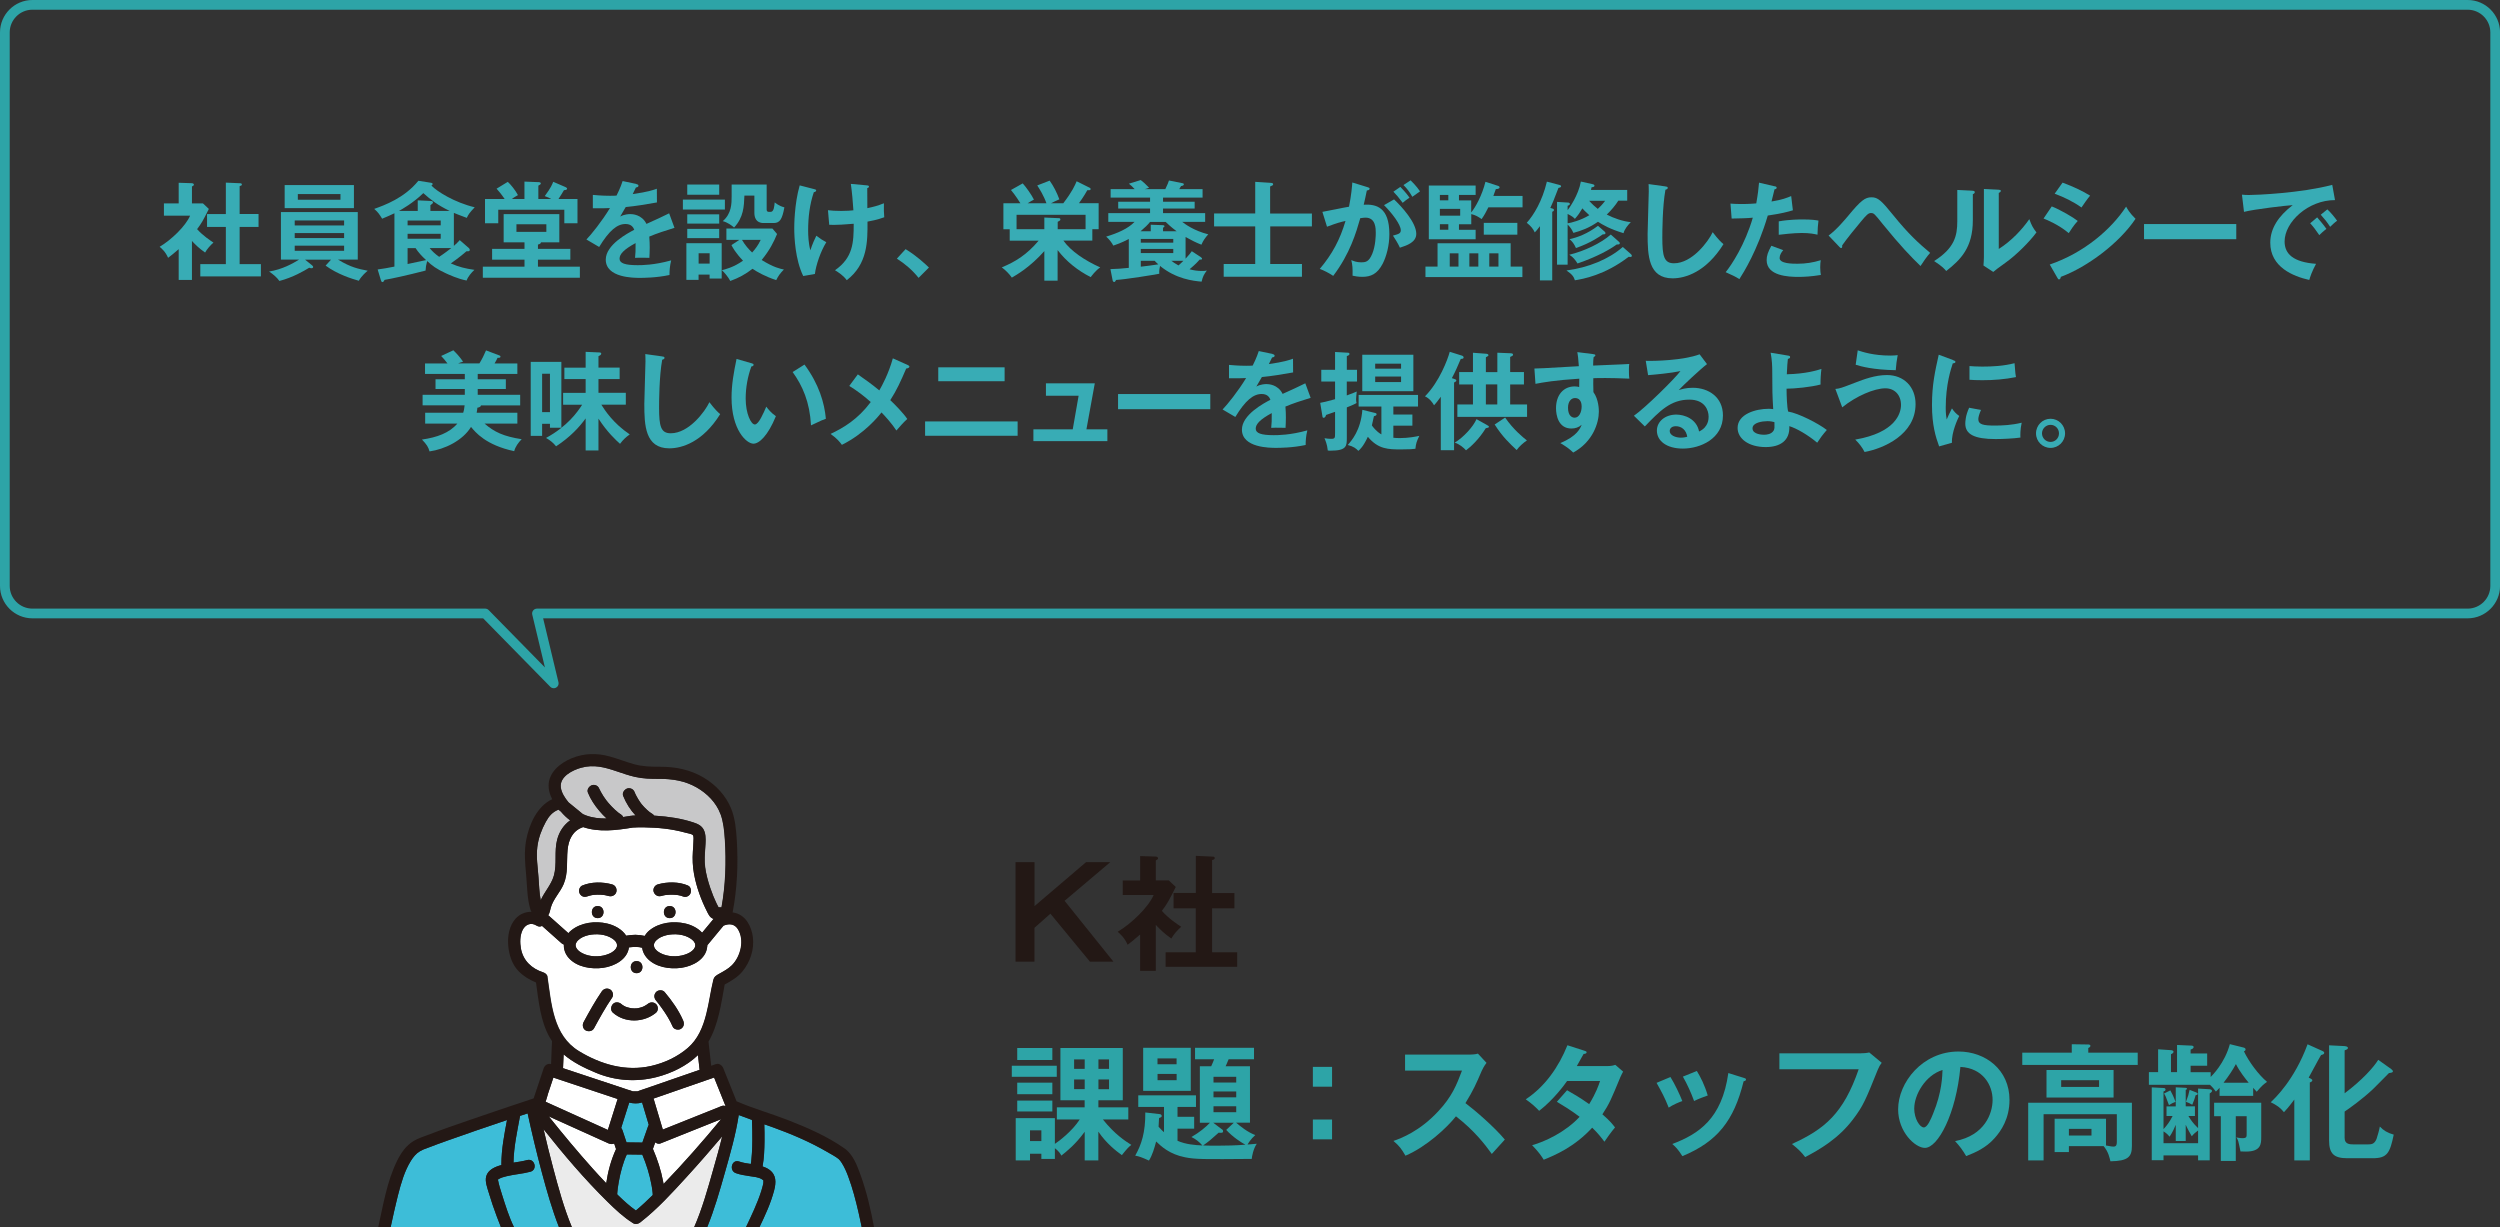 <?xml version="1.0" encoding="UTF-8"?>
<svg id="_レイヤー_2" data-name="レイヤー_2" xmlns="http://www.w3.org/2000/svg" viewBox="0 0 514.73 252.69">
  <rect x="0" y="0" width="514.73" height="252.69" fill="#333333" stroke="none"/>
  <defs>
    <style>
      .cls-1 {
        fill: #c8c8c9;
      }

      .cls-2 {
        fill: #ebebeb;
      }

      .cls-3 {
        fill: #2da4a7;
      }

      .cls-4 {
        fill: none;
        stroke: #2da4a7;
        stroke-linejoin: round;
        stroke-width: 2px;
      }

      .cls-5 {
        fill: #231815;
      }

      .cls-6 {
        fill: #fff;
      }

      .cls-7 {
        fill: #3dbdd8;
      }

      .cls-8 {
        fill: #38acb5;
      }
    </style>
  </defs>
  <g id="_レイヤー_1-2" data-name="レイヤー_1">
    <g>
      <g>
        <polygon class="cls-7" points="102.51 242.85 102.51 242.86 102.51 242.85 102.51 242.85"/>
        <path class="cls-6" d="M140.62,224.08c-2.03.7-4.05,1.4-6.08,2.11.03.06.06.12.08.19.62,2.06,1.23,4.13,1.85,6.19.18-.07.37-.15.55-.22,3.86-1.55,7.73-3.09,11.59-4.64.26-.1.54-.07.79.04-.79-1.97-1.58-3.93-2.37-5.9-2.14.74-4.27,1.48-6.41,2.22Z"/>
        <path class="cls-7" d="M102.47,242.91s0,0,0,0c0,0,0,0,0,0Z"/>
        <path class="cls-7" d="M102.51,242.85s0,0,0,0c0,0,0,0,0,0,0,0,0,0,0,0,0-.02-.01-.05-.02-.08,0,.03.01.06.02.08Z"/>
        <path class="cls-7" d="M132.21,226.98c-.93.28-1.8.23-2.67.03-.55,1.74-1.1,3.48-1.65,5.22.11.13.2.29.26.45l.84,2.52c1.09.01,2.17.03,3.26.04.4-1.13.79-2.25,1.19-3.38.03-.1.08-.19.13-.27-.45-1.52-.91-3.04-1.36-4.56,0-.02,0-.04-.01-.06Z"/>
        <path class="cls-6" d="M143.95,219.48c-.08-.75-.17-1.5-.25-2.24-2.33,2.24-5.46,3.74-8.5,4.52-4.17,1.07-8.49.78-12.47-.87-2.44-1.01-4.77-2.16-6.69-3.81-.04.95-.08,1.9-.12,2.85,1.55.51,3.09,1.03,4.64,1.54,2.9.96,5.79,1.93,8.69,2.89.31.1.67.18.97.32.01,0,.02,0,.04.01.02,0,.03,0,.06,0,.21-.02.43,0,.64,0h.32s.08-.02.11-.04c.35-.15.73-.25,1.09-.38,3.85-1.33,7.7-2.67,11.56-4,0-.03,0-.06-.01-.09-.03-.23-.05-.47-.08-.7Z"/>
        <path class="cls-7" d="M137.07,184.28s-.05,0-.08,0c.02,0,.05,0,.08,0Z"/>
        <path class="cls-6" d="M135.99,235.42c-.38.15-.78.02-1.08-.23-.16.45-.32.9-.48,1.35.92,2.16,1.67,4.4,2.1,6.71.03.17.06.34.09.51,4.13-4.27,8.06-8.76,11.85-13.34-.3.12-.59.24-.89.35-3.86,1.55-7.73,3.09-11.59,4.64Z"/>
        <path class="cls-7" d="M134.3,244.92s-.05-.35-.06-.43c-.03-.19-.06-.38-.1-.57-.39-2.12-1.04-4.2-1.88-6.19-1.06-.01-2.13-.03-3.19-.04-.78,1.67-1.31,3.68-1.65,5.59-.08.42-.14.83-.2,1.25-.01.07-.02.14-.03.21,0,.02,0,.03,0,.05-.02.14-.04.29-.05.43-.03.22-.05.44-.06.67.07.06.13.13.19.2,1.15,1.11,2.35,2.22,3.67,3.15,1.21-1,2.36-2.09,3.48-3.19,0-.14-.01-.27-.02-.41-.02-.24-.05-.48-.08-.72Z"/>
        <path class="cls-6" d="M145.6,187.74c-1.24-2.44-2.21-5.1-2.71-7.79-.28-1.55-.34-3.07-.24-4.64.04-.68.11-1.37.12-2.06,0-.32.1-1.02-.11-1.3-.2-.26-1.11-.39-1.45-.49-.75-.21-1.51-.39-2.27-.53-1.41-.27-2.84-.43-4.28-.51-1.46-.09-2.93-.12-4.39-.03-3.4.56-6.91,1.02-10.21-.1-2.16.71-3.01,2.57-3.21,4.74-.22,2.4.15,4.71-.81,7.01-.71,1.68-2.15,3.07-2.64,4.83-.15.54-.23,1.16-.54,1.58.05.04.11.07.16.12.18.16.36.32.53.47,1.16,1.03,2.31,2.06,3.47,3.09.17-.2.37-.4.59-.57,2.02-1.64,4.93-1.99,7.41-1.41,1.51.35,3.07,1.2,3.9,2.5.62-.1,1.25-.18,1.88-.18.65,0,1.3.08,1.93.23.25-.42.57-.81.98-1.14,2.02-1.64,4.93-1.99,7.41-1.41,1.26.29,2.55.93,3.43,1.89.79-.95,1.57-1.9,2.36-2.85-.7-.21-.98-.79-1.32-1.45ZM123.06,189.03c-1.6,0-1.6-2.49,0-2.49s1.6,2.49,0,2.49ZM126.91,183.62c-.15.65-.9,1.04-1.53.87-.22-.06-.45-.12-.67-.16-.11-.02-.21-.04-.32-.06-.03,0-.06,0-.1-.01-.45-.05-.9-.07-1.35-.06-.23,0-.46.02-.69.04-.05,0-.1.01-.15.02-.07.01-.14.02-.21.03-.19.03-.37.07-.55.13-.08.02-.17.05-.25.08-.04.01-.08.03-.12.04-.16.05.11-.05.13-.06-.33.14-.61.2-.96.13-.32-.07-.57-.31-.74-.57-.17-.26-.21-.66-.13-.96.07-.26.31-.63.57-.74,1.9-.81,4.23-.8,6.21-.25.67.19,1.02.87.87,1.53ZM137.89,189.03c-1.6,0-1.6-2.49,0-2.49s1.6,2.49,0,2.49ZM142.11,184.04c-.14.27-.45.49-.74.57-.35.1-.64.01-.96-.13.39.17.08.04-.02,0-.08-.03-.17-.05-.25-.08-.18-.05-.37-.09-.56-.12-.02,0-.09-.01-.15-.02-.02,0-.04,0-.05,0-.05,0-.11-.01-.16-.02-.22-.02-.44-.03-.65-.04-.47-.01-.93,0-1.4.06-.02,0-.04,0-.07,0,0,0,0,0-.02,0-.11.02-.22.04-.33.06-.21.04-.42.09-.63.15-.67.19-1.32-.23-1.53-.87-.21-.64.24-1.35.87-1.53,1.98-.55,4.3-.57,6.21.25.64.27.73,1.17.45,1.7Z"/>
        <path class="cls-6" d="M126.99,194.28s-.01-.06-.02-.07c0-.01-.02-.03-.03-.06-.04-.07-.08-.14-.12-.21-.02-.04-.04-.06-.05-.08-.01-.01-.03-.03-.05-.06-.06-.06-.11-.13-.18-.19-.16-.16-.27-.24-.37-.31-.74-.5-1.58-.78-2.49-.89-1.61-.19-3.59.14-4.66,1.2-.08.08-.16.17-.23.26-.01.02-.02.03-.04.07-.04.06-.14.29-.15.28-.02.08-.06.22-.07.25,0,.1,0,.21,0,.31.02-.01.1.28.08.27.06.12.13.25.21.36-.09-.13.15.16.21.23.03.03.35.3.26.23,1.35,1.01,3.35,1.23,5,.86.76-.17,1.59-.5,2.08-.92.15-.13.28-.26.41-.41,0,0,0,0,0-.01,0,0,0,0,.02-.03.04-.07.08-.14.12-.2.12-.21.13-.28.14-.53,0-.06-.02-.19-.02-.2-.01-.05-.02-.1-.04-.15Z"/>
        <path class="cls-7" d="M130.21,224.69c-.06,0-.07,0,0,0h0Z"/>
        <path class="cls-2" d="M131.86,251.66c-.43.34-.99.51-1.51.19-1.93-1.2-3.63-2.8-5.25-4.39-4.73-4.65-9.06-9.75-13.19-14.96.62,2.67,1.27,5.34,1.98,7.99,1.09,4.1,2.22,8.27,3.86,12.19h25.16c1.67-3.81,2.8-7.91,3.93-11.88.62-2.19,1.29-4.51,1.85-6.83-2.38,2.81-4.8,5.6-7.29,8.32-2.99,3.27-6.04,6.64-9.55,9.36Z"/>
        <path class="cls-7" d="M108.64,229.25c-.52.17-1.04.34-1.56.51-.59,3.23-1.29,6.35-1.35,9.63.95-.15,1.9-.29,2.82-.53,1.55-.42,2.2,1.98.66,2.4-1.6.43-3.28.53-4.89.92-.67.16-1.21.31-1.7.63,0,0-.05.02-.1.06.04.08.02.08,0,0,0,0,0,0,0,0,.2,1.07.53,2.12.86,3.15.71,2.23,1.43,4.56,2.46,6.67h9.26c-1.43-3.65-2.5-7.45-3.52-11.23-1.08-4.04-2.05-8.12-2.94-12.21Z"/>
        <path class="cls-7" d="M174.62,242.2c-.36-.97-.78-1.93-1.34-2.8-.19-.29-.44-.62-.63-.78-.52-.44-1.58-1.01-2.31-1.43-3.55-2.07-7.33-3.68-11.19-5.08-.6-.22-1.2-.43-1.8-.63.04,1.15.06,2.3.04,3.44-.02,1.74-.08,3.51-.4,5.23.49.16.96.37,1.39.68,1.49,1.08,1.41,2.65.99,4.27-.69,2.63-1.85,5.13-3.04,7.6h21.08c-.2-1.01-.41-2.03-.65-3.03-.58-2.52-1.23-5.04-2.14-7.46Z"/>
        <path class="cls-7" d="M157.18,243.04c.06.03.13.05-.06-.06.06.03-.3-.21-.26-.19-.68-.44-1.68-.51-2.46-.63-.97-.15-1.95-.29-2.88-.62-1.5-.53-.85-2.93.66-2.4.76.26,1.58.39,2.41.51,0-.03,0-.05,0-.08.03-.17.06-.34.09-.52,0-.02,0-.02,0-.04,0,0,0-.01,0-.03.01-.1.02-.2.03-.3.04-.41.08-.83.1-1.24.06-.9.08-1.79.09-2.69.01-1.39-.02-2.78-.08-4.17-.91-.32-1.82-.66-2.72-1.01-.61,4.02-1.76,8-2.86,11.88-1.06,3.75-2.16,7.59-3.64,11.22h7.97c1.16-2.46,2.35-4.91,3.17-7.5.12-.37.22-.74.31-1.11.03-.13.06-.26.08-.4.04-.2.02.05.03-.26,0-.1,0-.21,0-.31,0-.01,0-.02,0-.02,0-.02,0-.04-.01-.06-.04-.02-.08-.04,0-.01,0,0,0,0,0,.01,0,0,0,0,.01,0,0-.02,0-.01,0,0Z"/>
        <path class="cls-7" d="M104.07,230.72c-3.93,1.33-7.86,2.67-11.77,4.06-1.49.53-2.97,1.07-4.44,1.64-.69.27-.72.23-1.4.62-.8.47-1.39,1.21-1.87,1.99-1.32,2.12-2.01,4.61-2.63,7.01-.57,2.2-1.03,4.43-1.53,6.65h22.71c-.31-.75-.59-1.51-.87-2.25-.6-1.6-1.16-3.22-1.64-4.86-.3-1.02-.81-2.29-.53-3.36.36-1.37,1.85-1.99,3.15-2.34,0-.06-.02-.12-.02-.18,0-3.07.59-6.07,1.16-9.08-.11.04-.22.07-.33.11Z"/>
        <path class="cls-1" d="M115.47,167.09c-.16-.13-.32-.26-.48-.39-1.2.45-1.98,1.34-2.62,2.52-.87,1.6-1.52,3.34-1.74,5.16-.25,2.1.08,4.13.24,6.22.12,1.61.16,3.19.46,4.76.77-1.76,2.17-3.18,2.7-5.05.69-2.41.04-5,.69-7.46.44-1.68,1.37-3.02,2.67-3.95-.71-.52-1.34-1.13-1.92-1.82Z"/>
        <path class="cls-6" d="M125.3,235.42c-.61-.27-1.22-.55-1.82-.82-3.5-1.58-6.99-3.16-10.49-4.74.03.04.06.08.09.11,2.89,3.61,5.85,7.17,8.94,10.62.92,1.03,1.86,2.04,2.81,3.04.35-2.42,1.01-4.83,2.02-7.03-.13-.38-.26-.77-.38-1.15-.35.16-.77.15-1.16-.03Z"/>
        <path class="cls-1" d="M148.33,167.58c-.87-2.35-2.75-4.22-4.89-5.45-2.42-1.38-4.98-1.78-7.74-1.77-1.67,0-3.3-.03-4.94-.4-1.31-.3-2.58-.75-3.86-1.18-2.43-.82-4.67-1.42-7.2-.72-1.77.49-4.49,1.81-4.22,4.05.13,1.1.84,2.18,1.59,3.09.99.81,1.97,1.61,2.96,2.42.2.09.4.19.61.26,1.38.51,2.83.67,4.28.64-.53-.48-1.03-1-1.48-1.54-.98-1.16-1.81-2.4-2.38-3.8-.26-.64.29-1.34.87-1.53.3-.1.69-.03.96.13.29.17.43.41.55.7,0,0,0,.02.02.04.04.08.07.15.11.22.06.13.13.25.2.38.15.28.31.54.48.81.18.27.37.54.56.8.01.02.1.12.11.14.02.03.05.06.05.06.1.12.2.25.3.37.43.5.88.97,1.36,1.42.22.2.45.4.69.59.05.04.1.08.16.12.12.08.24.16.36.24.22.14.39.33.49.55.52-.08,1.04-.16,1.56-.25.04,0,.07,0,.11,0,.07-.02.14-.03.22-.04.22-.01.44-.02.66-.03-1.09-1.16-1.95-2.54-2.56-4.04-.26-.65.29-1.34.87-1.53.3-.1.69-.03.96.13.3.18.44.43.57.74,0,.02,0,.02.01.03.02.06.05.11.07.17.06.13.12.25.18.37.12.25.26.49.4.72.13.22.27.44.42.65.08.11.16.22.24.33,0,0,0,0,0,0,.03.04.07.08.1.13.34.42.72.81,1.12,1.17.1.09.2.18.3.26.05.04.1.09.16.13.08.07.08.07.07.06.09.06.2.13.23.15.11.08.22.15.33.22.15.1.27.22.37.35.08,0,.17,0,.25.01,2.66.18,5.35.56,7.89,1.41,1.07.36,1.89.82,2.24,1.97.31,1.02.19,2.16.12,3.21-.09,1.34-.2,2.69-.02,4.03.19,1.44.58,2.86,1.05,4.24.37,1.11.81,2.19,1.32,3.25.12.25.25.49.38.74.21,0,.42.01.62.02.84-4.57,1-9.37.69-13.98-.12-1.76-.28-3.6-.9-5.26Z"/>
        <path class="cls-7" d="M148.19,187.25s.04.04,0,0h0Z"/>
        <path class="cls-6" d="M143.12,194.37s-.01-.06-.02-.09c0-.03-.01-.06-.02-.07,0-.01-.02-.03-.03-.06-.04-.07-.08-.14-.12-.21-.02-.04-.04-.06-.05-.08-.01-.01-.03-.03-.05-.06-.06-.06-.11-.13-.18-.19-.16-.16-.27-.24-.37-.31-.74-.5-1.58-.78-2.49-.89-1.61-.19-3.59.14-4.66,1.2-.08.08-.16.17-.23.26-.01.02-.02.03-.04.07-.04.06-.14.29-.15.28-.02.08-.06.22-.07.25,0,.1,0,.21,0,.31.02-.01.1.28.08.27.06.12.13.25.21.36-.09-.13.15.16.21.23.03.03.35.3.26.23,1.35,1.01,3.35,1.23,5,.86.76-.17,1.59-.5,2.08-.92.15-.13.28-.26.41-.41,0,0,0,0,0-.01,0,0,0,0,.02-.03.04-.07.08-.14.12-.2.12-.21.13-.28.14-.53,0-.03,0-.07-.01-.11-.01-.05-.02-.1-.02-.14Z"/>
        <path class="cls-6" d="M112.89,225c-.17.52-.32,1.21-.55,1.84.5.23,1,.45,1.49.68,3.78,1.71,7.55,3.41,11.33,5.12.67-2.12,1.34-4.25,2.01-6.37-4.41-1.47-8.82-2.94-13.23-4.41-.35,1.05-.7,2.09-1.04,3.13Z"/>
        <path class="cls-6" d="M149.93,190.32c-.3.03-.59.13-.88.23-.03,0-.04.01-.05.02,0,0-.01.02-.02.02-.16.19-.31.38-.47.56-.95,1.15-1.91,2.31-2.86,3.46,0,0,0,.01,0,.02,0,.11,0,.21-.03.3-.26,2.59-2.98,4-5.33,4.33-2.4.34-5.41-.13-7.09-2.05-.56-.63-.87-1.35-.97-2.08-.18-.04-.37-.09-.55-.12-.02,0-.03,0-.04,0-.09,0-.19-.02-.28-.03-.18-.01-.37-.02-.55-.02-.37,0-.73.03-1.09.07-.07.01-.14.02-.21.03-.34,2.51-3.01,3.88-5.32,4.2-2.4.34-5.41-.13-7.09-2.05-.72-.82-1.04-1.79-.99-2.74-.18-.06-.35-.15-.49-.28-.18-.16-.36-.32-.53-.47-1.16-1.03-2.31-2.06-3.47-3.09-.32.18-.73.2-1.14-.07-1.15-.74-2.34-.2-2.89.96-.54,1.14-.54,2.57-.32,3.79.46,2.49,2.21,4.12,4.59,4.89.38.12.8.44.87.87.83,5.57,1.14,12.08,6.5,15.35,4.5,2.74,9.65,4.25,14.89,3.04,2.72-.63,5.34-1.84,7.47-3.65,2.15-1.82,3.18-4.34,3.86-7.01.59-2.32.88-4.72,1.46-7.04.18-.73.66-.97,1.27-1.31.89-.5,1.85-1.01,2.57-1.74,1.79-1.81,2.63-5.2,1.19-7.45-.46-.71-1.14-1.03-1.98-.94ZM131.07,197.88c1.6,0,1.6,2.49,0,2.49s-1.6-2.49,0-2.49ZM120.6,212.16c-.61-.32-.76-1.13-.45-1.7,1.16-2.14,2.35-4.3,3.73-6.31.39-.57,1.07-.78,1.7-.45.56.3.81,1.16.45,1.7-1.38,2.01-2.57,4.17-3.73,6.31-.33.61-1.12.75-1.7.45ZM135.07,208.5c-2.51,2.09-6.42,2.2-8.9,0-.52-.46-.43-1.29,0-1.76.47-.52,1.27-.43,1.76,0,.04.04.09.08.13.11.02.01.02.01.05.04.13.08.25.16.38.24.03.02.25.12.28.14.1.04.21.08.31.11.28.09.56.15.85.21.01,0,.02,0,.03,0,.07,0,.15.01.22.02.14,0,.27.02.41.02.14,0,.28,0,.42-.01.07,0,.13-.01.2-.02.02,0,.04,0,.07-.01.31-.07.62-.14.92-.24.03-.01.16-.06.2-.08.12-.05.23-.11.34-.17.13-.07.26-.15.38-.23.04-.03.09-.06.13-.09.01-.01.01-.01.04-.03.53-.45,1.22-.49,1.76,0,.46.43.5,1.34,0,1.76ZM140.21,211.82c-.52.33-1.44.15-1.7-.45-.58-1.34-1.38-2.6-2.22-3.79-.17-.24-.35-.48-.53-.72-.04-.05-.08-.1-.11-.15,0,0-.02-.02-.02-.03-.04-.05-.12-.16-.15-.19-.13-.16-.25-.32-.39-.48-.45-.53-.49-1.23,0-1.76.43-.47,1.34-.5,1.76,0,1.49,1.76,2.89,3.74,3.81,5.86.28.64.17,1.3-.45,1.7Z"/>
        <path class="cls-5" d="M136.84,204.26c-.42-.5-1.33-.47-1.76,0-.49.53-.45,1.23,0,1.76.13.16.26.32.39.48.02.03.1.13.15.19,0,.01.02.03.02.03.04.05.08.1.11.15.18.24.36.48.53.72.85,1.19,1.64,2.44,2.22,3.79.26.6,1.18.78,1.7.45.62-.4.72-1.06.45-1.7-.92-2.12-2.32-4.1-3.81-5.86Z"/>
        <path class="cls-5" d="M125.59,203.7c-.63-.33-1.31-.13-1.7.45-1.38,2.01-2.57,4.17-3.73,6.31-.31.57-.16,1.38.45,1.7.58.31,1.37.16,1.7-.45,1.16-2.14,2.35-4.3,3.73-6.31.37-.54.12-1.4-.45-1.7Z"/>
        <path class="cls-5" d="M123.06,186.55c-1.6,0-1.6,2.49,0,2.49s1.6-2.49,0-2.49Z"/>
        <path class="cls-5" d="M131.07,197.88c-1.6,0-1.6,2.49,0,2.49s1.6-2.49,0-2.49Z"/>
        <path class="cls-5" d="M133.32,206.74s-.03.02-.04.03c-.04.03-.09.06-.13.09-.12.08-.25.16-.38.23-.11.06-.23.12-.34.17-.04.02-.17.07-.2.08-.3.11-.61.18-.92.24-.03,0-.05,0-.07.01-.07,0-.13.01-.2.02-.14,0-.28.01-.42.01-.14,0-.27,0-.41-.02-.07,0-.15-.01-.22-.02-.01,0-.02,0-.03,0-.29-.05-.57-.12-.85-.21-.11-.03-.21-.07-.31-.11-.03-.02-.25-.13-.28-.14-.13-.07-.26-.16-.38-.24-.03-.03-.04-.03-.05-.04-.04-.04-.09-.07-.13-.11-.49-.43-1.28-.52-1.76,0-.43.47-.52,1.3,0,1.76,2.49,2.2,6.4,2.09,8.9,0,.5-.42.46-1.33,0-1.76-.53-.49-1.22-.45-1.76,0Z"/>
        <path class="cls-5" d="M137.89,186.55c-1.6,0-1.6,2.49,0,2.49s1.6-2.49,0-2.49Z"/>
        <path class="cls-5" d="M141.66,182.34c-1.9-.81-4.23-.8-6.21-.25-.63.17-1.08.89-.87,1.53.21.64.86,1.06,1.53.87.21-.06.42-.11.63-.15.11-.02.22-.04.33-.06.01,0,.01,0,.02,0,.02,0,.04,0,.07,0,.46-.05.93-.07,1.4-.06.22,0,.44.02.65.04.05,0,.11,0,.16.02.01,0,.03,0,.05,0,.06,0,.12.02.15.02.19.03.37.07.56.12.09.02.17.05.25.08.1.03.41.16.02,0,.32.14.61.22.96.13.29-.08.6-.3.74-.57.28-.53.19-1.43-.45-1.7ZM137,184.29s.05,0,.08,0c-.03,0-.05,0-.08,0Z"/>
        <path class="cls-5" d="M126.04,182.1c-1.98-.55-4.3-.57-6.21.25-.27.11-.5.48-.57.74-.08.3-.04.69.13.96.17.27.43.5.74.57.35.08.63.01.96-.13-.02,0-.29.11-.13.06.04-.01.08-.03.12-.04.08-.03.17-.05.25-.08.18-.05.37-.09.55-.13.07-.01.14-.02.21-.03.05,0,.1-.01.15-.02.23-.02.46-.03.69-.04.45-.01.9,0,1.35.06.03,0,.06,0,.1.01.11.02.21.03.32.06.23.04.45.1.67.16.63.17,1.38-.22,1.53-.87.15-.66-.2-1.34-.87-1.53Z"/>
        <path class="cls-5" d="M173.85,236.43c-3.54-2.48-7.65-4.27-11.66-5.83-3.42-1.33-6.99-2.32-10.35-3.78-.06-.03-.12-.04-.18-.06-.91-2.27-1.82-4.53-2.73-6.8-.24-.59-.84-1.11-1.53-.87-.32.11-.65.23-.97.34-.15-1.38-.3-2.75-.46-4.13-.03-.23-.05-.47-.08-.7,0-.04-.01-.08-.02-.12,2.05-3.51,2.61-7.82,3.34-11.78,1.31-.7,2.68-1.51,3.62-2.65,1.62-1.96,2.5-4.55,2.18-7.1-.27-2.14-1.4-4.44-3.67-5-.16-.04-.33-.07-.5-.09.94-4.86,1.17-9.97.86-14.89-.14-2.17-.34-4.47-1.17-6.51-1.1-2.68-3.13-4.85-5.6-6.33-2.78-1.67-5.85-2.28-9.06-2.26-1.84,0-3.58-.04-5.36-.54-1.65-.46-3.25-1.1-4.9-1.56-2.65-.75-5.32-.71-7.89.34-2.35.96-4.77,2.89-4.77,5.68,0,.98.3,1.9.74,2.76-3.1,1.44-4.77,5.22-5.36,8.43-.44,2.39-.23,4.67-.01,7.06.23,2.46.18,4.92.91,7.31.04.14.12.27.21.38-1.2-.03-2.4.45-3.26,1.38-1.34,1.47-1.71,3.65-1.54,5.57.17,1.93.76,3.86,2.13,5.28.98,1.01,2.26,1.79,3.59,2.33.55,3.86.88,7.89,2.83,11.34.14.25.31.47.46.71,0,0,0,0,0,.01-.06,1.58-.13,3.16-.19,4.74,0,0,0,0,0,0-.66-.22-1.33.26-1.53.87-.69,2.06-1.37,4.12-2.06,6.19-4.36,1.45-8.72,2.91-13.06,4.41-2.93,1.01-5.86,2.02-8.76,3.13-.98.37-2.04.71-2.94,1.26-1.51.92-2.56,2.45-3.33,4-2.11,4.27-2.88,9.11-3.91,13.73h2.55c.49-2.22.96-4.45,1.53-6.65.62-2.4,1.31-4.88,2.63-7.01.48-.77,1.07-1.52,1.87-1.99.68-.39.7-.35,1.4-.62,1.47-.58,2.95-1.11,4.44-1.64,3.91-1.4,7.84-2.74,11.77-4.06.11-.04.22-.07.33-.11-.57,3-1.15,6-1.16,9.08,0,.07,0,.12.02.18-1.3.35-2.78.97-3.15,2.34-.28,1.07.23,2.35.53,3.36.49,1.64,1.04,3.26,1.64,4.86.28.75.56,1.5.87,2.25h2.69c-1.04-2.11-1.75-4.44-2.46-6.67-.33-1.03-.66-2.08-.86-3.15,0,0,0,0,0,0,.03.08.04.07,0,0,.05-.04.11-.07.1-.06.49-.32,1.04-.47,1.7-.63,1.61-.39,3.29-.49,4.89-.92,1.54-.41.89-2.81-.66-2.4-.93.25-1.88.39-2.82.53.05-3.27.76-6.39,1.35-9.63.52-.16,1.04-.34,1.56-.51.88,4.09,1.86,8.16,2.94,12.21,1.01,3.78,2.09,7.58,3.52,11.23h2.66c-1.64-3.92-2.77-8.1-3.86-12.19-.71-2.65-1.36-5.32-1.98-7.99,4.13,5.21,8.46,10.31,13.19,14.96,1.62,1.59,3.31,3.19,5.25,4.39.52.32,1.07.14,1.51-.19,3.51-2.73,6.56-6.09,9.55-9.36,2.49-2.72,4.9-5.51,7.29-8.32-.56,2.31-1.23,4.64-1.85,6.83-1.12,3.97-2.26,8.07-3.93,11.88h2.68c1.49-3.64,2.58-7.48,3.64-11.22,1.1-3.88,2.25-7.87,2.86-11.88.9.35,1.81.69,2.72,1.01.06,1.39.09,2.78.08,4.17,0,.9-.03,1.79-.09,2.69-.03.41-.06.83-.1,1.24-.01.1-.02.2-.03.3,0,.02,0,.02,0,.03,0,.01,0,.02,0,.04-.03.17-.06.34-.09.52,0,.03,0,.05,0,.08-.83-.12-1.65-.24-2.41-.51-1.51-.53-2.16,1.87-.66,2.4.93.33,1.91.47,2.88.62.78.12,1.78.19,2.46.63-.04-.03.32.22.26.19.19.11.12.08.06.06,0-.01,0-.02,0,0,0,0,0,0-.01,0,0,.02,0,.04.01.06,0,0,0,.01,0,.02,0,.1,0,.21,0,.31-.01.31,0,.06-.03.26-.02.13-.05.27-.08.4-.09.37-.19.74-.31,1.11-.82,2.59-2.01,5.04-3.17,7.5h2.76c1.19-2.47,2.35-4.97,3.04-7.6.42-1.61.51-3.19-.99-4.27-.43-.31-.9-.52-1.39-.68.32-1.72.38-3.49.4-5.23.01-1.15,0-2.3-.04-3.44.6.21,1.2.42,1.8.63,3.86,1.4,7.64,3.01,11.19,5.08.73.42,1.79.99,2.31,1.43.19.16.44.48.63.78.56.87.98,1.84,1.34,2.8.91,2.42,1.56,4.94,2.14,7.46.23,1.01.45,2.02.65,3.03h2.53c-.67-3.64-1.52-7.29-2.77-10.75-.71-1.96-1.54-4.26-3.31-5.5ZM102.47,242.91s0,0,0,0c0,0,0,0,0,0ZM102.51,242.85s0,0,0,0c0,0,0,0,0,0,0,0,0,0,0,0,0,0,0,0,0,0,0-.03-.01-.06-.02-.08,0,.04.01.06.02.08,0,0,0,0,0,0,0,0,0,0,0,0ZM119.7,158.06c2.54-.7,4.77-.1,7.2.72,1.27.43,2.55.88,3.86,1.18,1.63.37,3.27.41,4.94.4,2.76-.01,5.32.39,7.74,1.77,2.14,1.23,4.02,3.1,4.89,5.45.62,1.67.78,3.5.9,5.26.3,4.61.14,9.41-.69,13.98-.21,0-.42-.02-.62-.02-.13-.24-.26-.49-.38-.74-.51-1.05-.94-2.14-1.32-3.25-.46-1.37-.85-2.8-1.05-4.24-.18-1.34-.07-2.69.02-4.03.07-1.05.18-2.19-.12-3.21-.34-1.15-1.16-1.61-2.24-1.97-2.53-.85-5.23-1.24-7.89-1.41-.08,0-.17,0-.25-.01-.1-.13-.22-.25-.37-.35-.11-.07-.22-.15-.33-.22-.03-.02-.14-.09-.23-.15.02,0,.02,0-.07-.06-.05-.04-.1-.08-.16-.13-.1-.09-.2-.17-.3-.26-.4-.36-.78-.75-1.12-1.17-.03-.04-.07-.08-.1-.13,0,0,0,0,0,0-.08-.11-.16-.22-.24-.33-.15-.21-.29-.43-.42-.65-.14-.24-.27-.48-.4-.72-.06-.12-.12-.25-.18-.37-.03-.06-.05-.11-.07-.17,0-.01,0-.02-.01-.03-.13-.31-.27-.57-.57-.74-.27-.16-.66-.22-.96-.13-.58.19-1.13.88-.87,1.53.61,1.51,1.47,2.88,2.56,4.04-.22,0-.44.01-.66.03-.08,0-.15.02-.22.04-.04,0-.07,0-.11,0-.51.08-1.04.17-1.56.25-.1-.21-.27-.41-.49-.55-.12-.08-.24-.16-.36-.24-.05-.04-.11-.08-.16-.12-.23-.19-.47-.38-.69-.59-.48-.44-.94-.92-1.36-1.42-.1-.12-.21-.24-.3-.37,0,0-.02-.03-.05-.06-.01-.02-.09-.12-.11-.14-.2-.26-.38-.53-.56-.8-.17-.26-.33-.53-.48-.81-.07-.13-.13-.25-.2-.38-.04-.07-.07-.15-.11-.22,0-.02-.01-.03-.02-.04-.12-.29-.26-.53-.55-.7-.27-.16-.66-.22-.96-.13-.58.19-1.13.88-.87,1.53.57,1.41,1.4,2.65,2.38,3.8.46.54.95,1.06,1.48,1.54-1.45.03-2.9-.12-4.28-.64-.21-.08-.41-.17-.61-.26-.99-.81-1.97-1.61-2.96-2.42-.75-.91-1.46-1.99-1.59-3.09-.27-2.24,2.45-3.56,4.22-4.05ZM148.22,187.28s0,0-.03-.03c.02.02.03.03.03.03ZM135.13,195.64c-.06-.06-.3-.35-.21-.23-.08-.11-.15-.24-.21-.36.02.01-.06-.28-.08-.27,0-.1,0-.21,0-.31.01-.03.05-.16.07-.25,0,0,.11-.22.15-.28.02-.03.03-.05.04-.07.07-.09.15-.18.23-.26,1.07-1.06,3.04-1.39,4.66-1.2.91.11,1.75.39,2.49.89.1.07.21.15.37.31.06.06.12.12.18.19.02.03.04.05.05.06,0,.02.02.04.05.08.04.07.08.14.12.21.02.03.03.05.03.06,0,.02,0,.04.02.07,0,.03.02.06.02.09,0,.05.01.1.02.14,0,.04.01.09.01.11,0,.25-.02.32-.14.53-.04.07-.08.14-.12.2-.02.02-.01.02-.02.03,0,0,0,0,0,.01-.12.15-.26.28-.41.41-.48.42-1.32.75-2.08.92-1.65.37-3.65.15-5-.86.09.06-.23-.2-.26-.23ZM141.13,190.15c-2.48-.58-5.39-.23-7.41,1.41-.41.34-.73.73-.98,1.14-.64-.14-1.29-.23-1.93-.23-.63,0-1.26.07-1.88.18-.83-1.3-2.39-2.15-3.9-2.5-2.48-.58-5.39-.23-7.41,1.41-.22.18-.41.37-.59.57-1.16-1.03-2.31-2.06-3.47-3.09-.18-.16-.36-.32-.53-.47-.05-.04-.1-.08-.16-.12.31-.42.39-1.05.54-1.58.49-1.76,1.93-3.15,2.64-4.83.97-2.3.59-4.61.81-7.01.2-2.16,1.06-4.02,3.21-4.74,3.3,1.12,6.81.65,10.21.1,1.46-.09,2.94-.06,4.39.03,1.44.08,2.87.24,4.28.51.76.15,1.52.32,2.27.53.34.1,1.25.23,1.45.49.21.28.12.99.11,1.3-.01.69-.08,1.37-.12,2.06-.1,1.57-.05,3.09.24,4.64.49,2.7,1.46,5.35,2.71,7.79.34.66.62,1.25,1.32,1.45-.79.95-1.57,1.9-2.36,2.85-.88-.96-2.17-1.6-3.43-1.89ZM119.01,195.64c-.06-.06-.3-.35-.21-.23-.08-.11-.15-.24-.21-.36.02.01-.06-.28-.08-.27,0-.1,0-.21,0-.31.01-.03.05-.16.07-.25,0,0,.11-.22.15-.28.02-.03.03-.05.04-.07.07-.09.15-.18.23-.26,1.07-1.06,3.04-1.39,4.66-1.2.91.11,1.75.39,2.49.89.1.07.21.15.37.31.06.06.12.12.18.19.02.03.04.05.05.06,0,.02.02.04.05.08.04.07.08.14.12.21.02.03.03.05.03.06,0,.02,0,.04.02.07.01.05.03.1.04.15,0,0,.02.14.02.2,0,.25-.02.32-.14.53-.04.07-.08.14-.12.2-.02.02-.01.02-.02.03,0,0,0,0,0,.01-.12.15-.26.28-.41.41-.48.42-1.32.75-2.08.92-1.65.37-3.65.15-5-.86.09.06-.23-.2-.26-.23ZM110.63,174.38c.22-1.82.86-3.55,1.74-5.16.64-1.18,1.42-2.07,2.62-2.52.16.13.32.26.48.39.58.69,1.21,1.29,1.92,1.82-1.3.93-2.23,2.27-2.67,3.95-.65,2.45,0,5.05-.69,7.46-.54,1.87-1.94,3.29-2.7,5.05-.3-1.57-.33-3.15-.46-4.76-.16-2.09-.49-4.12-.24-6.22ZM112.7,201.08c-.06-.43-.49-.74-.87-.87-2.38-.78-4.13-2.4-4.59-4.89-.22-1.22-.22-2.65.32-3.79.55-1.16,1.74-1.7,2.89-.96.42.27.82.25,1.14.07,1.16,1.03,2.31,2.06,3.47,3.09.18.16.36.32.53.47.14.13.31.22.49.28-.04.95.27,1.92.99,2.74,1.69,1.92,4.69,2.39,7.09,2.05,2.31-.32,4.98-1.69,5.32-4.2.07-.01.14-.02.21-.03.36-.04.73-.07,1.09-.07.18,0,.37,0,.55.02.09,0,.19.02.28.03.01,0,.02,0,.04,0,.19.03.37.07.55.12.1.73.41,1.45.97,2.08,1.69,1.92,4.69,2.39,7.09,2.05,2.35-.33,5.07-1.74,5.33-4.33.02-.09.03-.19.03-.3,0,0,0-.01,0-.02.95-1.15,1.91-2.31,2.86-3.46.16-.19.31-.38.47-.56,0,0,.01-.01.02-.02.02,0,.03,0,.05-.02.29-.09.58-.19.88-.23.83-.09,1.52.24,1.98.94,1.45,2.25.6,5.64-1.19,7.45-.72.73-1.68,1.24-2.57,1.74-.6.34-1.09.57-1.27,1.31-.57,2.32-.86,4.72-1.46,7.04-.68,2.67-1.71,5.19-3.86,7.01-2.13,1.81-4.75,3.03-7.47,3.65-5.23,1.2-10.39-.31-14.89-3.04-5.37-3.26-5.67-9.78-6.5-15.35ZM132.21,226.98s0,.04.01.06c.45,1.52.91,3.04,1.36,4.56-.05.08-.1.17-.13.27-.4,1.13-.79,2.25-1.19,3.38-1.09-.01-2.17-.03-3.26-.04l-.84-2.52c-.06-.17-.15-.32-.26-.45.55-1.74,1.1-3.48,1.65-5.22.87.2,1.74.26,2.67-.03ZM130.15,224.69s.01,0,.05,0c-.04,0-.05,0-.05,0ZM132.49,224.27c-.36.13-.74.23-1.09.38-.04.02-.07.03-.11.04h-.32c-.21,0-.43-.02-.64,0-.03,0-.04,0-.06,0-.01,0-.02,0-.04-.01-.29-.15-.65-.22-.97-.32-2.9-.96-5.79-1.93-8.69-2.89-1.55-.51-3.09-1.03-4.64-1.54.04-.95.08-1.9.12-2.85,1.92,1.66,4.25,2.8,6.69,3.81,3.97,1.65,8.29,1.94,12.47.87,3.04-.78,6.17-2.28,8.5-4.52.08.75.17,1.5.25,2.24.03.23.05.47.08.7,0,.03,0,.06.01.09-3.85,1.33-7.7,2.67-11.56,4ZM112.89,225c.35-1.04.7-2.09,1.04-3.13,4.41,1.47,8.82,2.94,13.23,4.41-.67,2.12-1.34,4.25-2.01,6.37-3.78-1.71-7.55-3.41-11.33-5.12-.5-.23-1-.45-1.49-.68.23-.63.38-1.32.55-1.84ZM124.82,243.62c-.95-1-1.89-2.01-2.81-3.04-3.09-3.45-6.05-7.01-8.94-10.62-.03-.04-.06-.08-.09-.11,3.5,1.58,6.99,3.16,10.49,4.74.61.27,1.22.55,1.82.82.4.18.82.18,1.16.03.13.38.26.77.38,1.15-1.02,2.19-1.67,4.61-2.02,7.03ZM130.92,249.24c-1.32-.92-2.51-2.03-3.67-3.15-.07-.06-.13-.13-.19-.2.02-.22.04-.44.06-.67.02-.14.03-.29.05-.43,0-.03,0-.04,0-.05,0-.07.02-.14.03-.21.06-.42.13-.84.2-1.25.35-1.91.87-3.92,1.65-5.59,1.06.01,2.13.03,3.19.04.84,1.99,1.49,4.07,1.88,6.19.04.19.07.38.1.57.01.08.06.39.06.43.03.24.06.48.08.72.01.13.02.27.02.41-1.12,1.11-2.27,2.19-3.48,3.19ZM136.62,243.77c-.03-.17-.06-.34-.09-.51-.43-2.32-1.17-4.55-2.1-6.71.16-.45.32-.9.48-1.35.3.25.71.38,1.08.23,3.86-1.55,7.73-3.09,11.59-4.64.3-.12.59-.24.89-.35-3.79,4.58-7.72,9.07-11.85,13.34ZM148.61,227.71c-3.86,1.55-7.73,3.09-11.59,4.64-.18.07-.37.15-.55.22-.62-2.06-1.23-4.13-1.85-6.19-.02-.07-.05-.13-.08-.19,2.03-.7,4.05-1.4,6.08-2.11,2.14-.74,4.27-1.48,6.41-2.22.79,1.97,1.58,3.93,2.37,5.9-.25-.11-.53-.15-.79-.04Z"/>
        <path class="cls-5" d="M157.16,243.03s0,0,0-.01c-.07-.03-.04,0,0,.01Z"/>
      </g>
      <g>
        <path class="cls-5" d="M213,177.51v9.05l10.61-9.05h4.99l-9.41,7.96,10.06,12.53h-4.84l-8.14-9.88-3.28,2.91v6.97h-3.9v-20.49h3.9Z"/>
        <path class="cls-5" d="M237.96,199.9h-3.22v-7.49c-1.07.96-1.92,1.61-2.57,2.11-.65-1.51-1.61-2.29-2.05-2.68,2.78-1.64,6.29-4.99,7.41-7.57h-6.37v-2.99h3.59v-5.02l3.2.1c.36,0,.49.23.49.36,0,.16-.13.26-.47.44v4.11h2.68l1.43,1.35c-1.48,2.96-1.77,3.46-2.86,4.92,1.4,1.59,3.2,2.76,3.98,3.28-.65.55-1.61,1.61-2.03,2.42-1.53-1.09-2.26-1.82-3.2-2.81v9.46ZM241.63,187v-3.15h4.58v-7.64l3.51.16c.21,0,.39.1.39.29,0,.26-.18.31-.55.42v6.79h4.6v3.15h-4.6v9.05h5.17v2.99h-14.74v-2.99h6.21v-9.05h-4.58Z"/>
        <path class="cls-3" d="M217.58,219.42v2.29h-9.26v-2.29h9.26ZM226.16,238.92h-2.83v-5.9c-1.92,2.65-3.82,4.13-4.81,4.91-.23-.44-.44-.83-1.33-1.53v2.21h-2.78v-1.07h-2.34v1.38h-2.94v-8.71h8.06v5.3c.81-.52,3.56-2.6,5.12-5.02h-4.71v-2.5h5.72v-1.46h-4.99v-10.76h12.84v10.76h-5.02v1.46h6.16v2.5h-5.23c2.44,3.07,4.68,4.5,5.85,5.23-.52.42-.81.68-1.95,2.11-1.2-.86-3.22-2.44-4.84-4.84v5.93ZM216.67,215.78v2.47h-7.23v-2.47h7.23ZM216.67,222.91v2.37h-7.23v-2.37h7.23ZM216.67,226.6v2.24h-7.23v-2.24h7.23ZM212.07,232.73v2.21h2.34v-2.21h-2.34ZM223.33,218.12h-2.18v1.95h2.18v-1.95ZM223.33,222.25h-2.18v2h2.18v-2ZM226.16,220.07h2.18v-1.95h-2.18v1.95ZM226.16,224.26h2.18v-2h-2.18v2Z"/>
        <path class="cls-3" d="M247.04,231.15v-11.62h2.34c.29-.68.34-.75.6-1.43h-3.93v-2.37h12.14v2.37h-5.23c-.44,1.07-.49,1.17-.62,1.43h5.02v11.62h-2.86c.81.7,2.39,1.98,3.95,2.55-.94.83-1.46,1.72-1.59,1.95.47-.03,1.64-.13,1.9-.16-.73,1.07-.99,2.6-1.04,3.12-9.88.08-11.6.1-13.75-.34-3.17-.62-4.91-2.26-5.93-3.25-.34,1.33-.81,2.89-1.48,3.93-1.61-.73-2.03-.86-2.83-1.01,1.3-2.29,2.11-4.81,2.08-8.89l2.99.34c.26.03.39.21.39.39,0,.23-.23.31-.55.42-.03.29-.1,1.53-.1,1.79.57.65.91.94,1.12,1.12v-5.2h-5.3v-2.39h11.88v2.39h-3.8v2.03h3.43v2.44h-3.43v2.5c1.72.75,3.48.88,5.12.96-.62-.73-1.35-1.3-2.26-1.74,1.61-.91,2.99-2.05,3.82-2.94h-2.08ZM245.17,215.73v8.87h-9.8v-8.87h9.8ZM242.25,219.13v-1.22h-3.93v1.22h3.93ZM238.33,221.11v1.3h3.93v-1.3h-3.93ZM251.61,232.53c.16.1.21.21.21.42,0,.31-.31.31-.91.26-1.74,1.56-1.92,1.72-3.2,2.63.57.03,1.35.05,2.81.05,1.64,0,4.16-.05,5.9-.21-.83-.42-2.65-1.61-3.95-3.04l1.56-1.48h-4.24l1.82,1.38ZM254.53,222.88v-1.17h-4.68v1.17h4.68ZM249.85,224.73v1.2h4.68v-1.2h-4.68ZM249.85,227.77v1.22h4.68v-1.22h-4.68Z"/>
        <path class="cls-3" d="M274.26,219.66v4.08h-3.95v-4.08h3.95ZM274.26,230.5v4.08h-3.95v-4.08h3.95Z"/>
        <path class="cls-3" d="M289.29,220.44v-3.3h13.21c.42,0,1.38-.05,1.79-.21l1.77,1.9c-.52.68-.81,1.27-.99,1.66-1.09,2.55-1.69,3.93-3.35,6.63,1.98,1.48,6.06,5.02,8.11,7.51-.91.99-2.37,2.6-2.68,2.96-1.4-1.95-3.56-4.78-7.38-7.75-1.79,2.26-6.01,6.24-10.4,8.11-.81-1.4-1.25-2-2.47-3.04,1.56-.55,5.36-1.95,9.2-6.08,2.81-2.99,3.8-5.43,4.91-8.4h-11.73Z"/>
        <path class="cls-3" d="M322.65,224.47c1.33.75,2.76,1.59,4.55,2.86,1.38-2.24,1.95-3.87,2.24-4.76h-6.79c-.44.65-2.78,3.87-5.75,6.14-1.01-1.04-1.53-1.48-2.76-2.37,3.95-2.6,6.79-6.66,8.58-11.13l3.48,1.12c.31.1.47.16.47.31,0,.34-.47.34-.62.36-.42.78-.81,1.48-1.4,2.5h6.19c.94,0,1.38-.13,1.74-.26l1.61,1.4c-.18.31-.36.68-.55,1.09-1.9,4.58-2.26,5.49-3.72,7.7,1.64,1.4,2.18,2.16,2.6,2.7-.75.88-1.85,2.42-2.18,2.94-.65-.86-1.35-1.77-2.52-2.89-3.67,4-7.72,5.69-9.98,6.6-.47-.75-.99-1.56-2.39-2.99,2.55-.7,6.86-2.68,9.78-5.85-1.85-1.4-3.51-2.39-4.68-3.09l2.11-2.39Z"/>
        <path class="cls-3" d="M343.94,221.76c.94,1.53,1.85,3.46,2.44,4.94-.68.23-1.82.7-2.81,1.35-.78-2-1.48-3.3-2.5-5.1l2.86-1.2ZM359.02,221.92c.26.08.47.13.47.34,0,.26-.34.34-.49.36-2,8.14-5.41,12.43-12.61,15.42-.91-1.46-1.53-2.03-2.08-2.5,5.41-2.05,10.22-5.17,11.54-14.61l3.17.99ZM349.37,220.51c.75,1.25,1.56,2.76,2.24,5.04-.55.21-1.87.65-2.81,1.14-.57-1.59-1.43-3.51-2.31-5.02l2.89-1.17Z"/>
        <path class="cls-3" d="M383.07,216.87c.52,0,1.3-.05,1.79-.18l2.57,2.13c-.34.44-.52.73-.81,1.43-2.52,6.29-3.04,7.49-5.02,10.11-3.04,4.08-6.97,6.32-9.93,7.88-.68-.94-1.51-1.74-2.73-2.7,6.76-3.07,10.61-6.29,13.75-15.39h-16.33v-3.28h16.69Z"/>
        <path class="cls-3" d="M402.54,234.94c6.14-1.17,7.72-5.75,7.72-8.48,0-3.02-1.95-6.55-6.63-6.79-.88,9.7-4.63,16.67-7.31,16.67-2,0-5.51-3.28-5.51-7.93,0-5.54,5.02-11.91,12.43-11.91,5.54,0,10.5,3.74,10.5,9.96,0,3.87-1.74,6.4-3.07,7.88-1.77,2-3.93,2.94-5.85,3.69-.78-1.3-1.27-1.98-2.29-3.09ZM394.12,228.18c0,2.21,1.17,3.95,1.98,3.95.75,0,1.48-1.77,1.9-2.81,1.85-4.45,1.9-7.83,1.95-9.02-3.54,1.09-5.82,5.12-5.82,7.88Z"/>
        <path class="cls-3" d="M440.14,216.74v2.52h-23.77v-2.52h10.19v-1.74l3.35.05c.13,0,.49,0,.49.29,0,.23-.26.36-.44.44v.96h10.17ZM425.97,235.98v1.22h-2.94v-6.86h10.58v5.51c1.17.21,1.3.23,1.53.23.42,0,.7-.16.7-.96v-5.72h-15.08v9.52h-3.17v-11.88h21.35v8.97c0,2.18-.81,3.04-4.42,3.09-.16-.68-.42-1.98-1.4-3.12h-7.15ZM435.17,220.31v5.67h-13.81v-5.67h13.81ZM424.38,222.41v1.38h7.8v-1.38h-7.8ZM425.97,232.42v1.38h4.65v-1.38h-4.65Z"/>
        <path class="cls-3" d="M461.93,215.68c.13.03.42.13.42.39s-.26.36-.34.39c1.01,2.13,2.96,4.78,4.76,6.29-.65.44-1.07.78-2.13,2.03-.47-.52-.57-.62-.73-.81v1.66h-6.92v-1.66c-.26.31-.44.47-.75.78-.36-.52-.78-.99-1.22-1.4h-12.58v-2.6h1.9v-4.71l2.65.18c.16,0,.52.08.52.34s-.29.39-.52.49v3.69h1.25v-5.59l2.89.13c.18,0,.52.03.52.29,0,.31-.36.44-.62.52v.81h3.41v2.52h-3.41v1.33h4.13v.99c.26-.26,2.89-2.81,3.95-6.76l2.83.7ZM450.57,229.77c.52.86,1.01,1.56,2,2.5v-8.14l2.21.13c.18,0,.65.03.65.34,0,.08-.03.29-.47.52v13.78h-2.39v-1.01h-7.12v.99h-2.42v-15l2.42.13c.23,0,.42.1.42.31,0,.26-.23.34-.42.39v7.77c.68-.73,1.27-1.51,1.87-2.7h-1.25v-1.98h1.9v-3.93l2,.1c.08,0,.31.03.31.18s-.16.23-.26.26v3.38h1.9v1.98h-1.35ZM450.02,234.92h-2.05v-3.33c-.18.42-.65,1.56-1.27,2.44-.18-.21-.55-.68-1.25-1.09v2.44h7.12v-2.63c-.52.39-.94.73-1.3,1.2-.34-.6-.81-1.4-1.25-2.37v3.33ZM446.85,224.49c.36.65.65,1.22,1.07,2.37-.55.21-.86.36-1.35.68-.6-1.72-.75-2-1.01-2.39l1.3-.65ZM452.15,224.91c.16.05.34.13.34.31,0,.23-.29.26-.42.26-.1.39-.39,1.3-.7,1.98-.42-.26-.94-.49-1.3-.6.42-1.07.57-1.59.75-2.47l1.33.52ZM460.34,239.03h-3.09v-9.21h-1.38v-2.78h9.7v7.07c0,1.38-.03,2.99-3.15,2.99-.39,0-.68,0-1.12-.03-.44-2.18-.49-2.42-.86-2.89.29.05.78.16,1.25.16.88,0,.88-.29.88-.86v-3.67h-2.24v9.21ZM462.99,222.93c-.68-.83-1.87-2.31-2.63-3.85-.73,1.33-1.38,2.31-2.55,3.85h5.17Z"/>
        <path class="cls-3" d="M475.58,238.92h-3.2v-12.53c-1.2,1.61-1.72,2.16-2.13,2.6-.81-.99-1.48-1.43-2.73-2.05.81-.75,4.86-4.52,7.59-11.93l3.07,1.38c.21.1.36.18.36.39,0,.26-.31.36-.65.44-.44.7-2.16,3.98-2.55,4.65.29.13.75.34.75.55,0,.18-.23.39-.52.44v16.07ZM492.37,220.15c.16.1.31.29.31.44,0,.23-.34.29-.81.34-.55.52-2.78,2.86-3.28,3.3-2.26,2.13-4.78,3.9-5.85,4.63v5.43c0,1.27,1.01,1.33,1.79,1.33h3.04c.7,0,1.3-.05,1.74-1.12.16-.39.62-2.11.68-2.55.73.78,1.56,1.3,2.86,1.66-.78,3.77-1.33,4.86-4.32,4.86h-5.25c-2.76,0-3.74-.96-3.74-3.67v-19.58l3.15.16c.39.03.73.13.73.39s-.29.34-.68.49v8.84c3.67-2.76,5.95-5.33,6.92-6.89l2.7,1.92Z"/>
      </g>
      <g>
        <path class="cls-8" d="M39.52,57.64h-2.73v-6.34c-.9.81-1.63,1.36-2.18,1.78-.55-1.28-1.36-1.94-1.74-2.27,2.35-1.39,5.33-4.22,6.27-6.4h-5.39v-2.53h3.04v-4.25l2.71.09c.31,0,.42.2.42.31,0,.13-.11.22-.4.37v3.48h2.27l1.21,1.14c-1.25,2.51-1.5,2.93-2.42,4.16,1.19,1.34,2.71,2.33,3.37,2.77-.55.46-1.36,1.36-1.72,2.05-1.3-.92-1.91-1.54-2.71-2.38v8.01ZM42.63,46.73v-2.66h3.87v-6.47l2.97.13c.18,0,.33.09.33.24,0,.22-.15.26-.46.35v5.74h3.89v2.66h-3.89v7.66h4.38v2.53h-12.48v-2.53h5.26v-7.66h-3.87Z"/>
        <path class="cls-8" d="M68.16,53.46h-5.35l1.41,1.14c.11.09.26.24.26.37,0,.15-.15.26-.35.26-.13,0-.24-.02-.46-.11-1.01.62-3.3,1.98-6.14,2.73-.51-.73-1.36-1.45-2.13-1.94,2.73-.44,4.91-1.67,6.18-2.46h-3.74v-9.79h15.82v9.79h-4.07c2.68,1.63,4.22,1.91,6.12,2.29-.24.2-1.28,1.06-1.83,2.07-1.52-.44-4.38-1.32-6.84-3.12l1.12-1.23ZM72.87,38.1v4.75h-14.26v-4.75h14.26ZM70.85,46.42v-1.03h-10.17v1.03h10.17ZM60.68,47.98v1.03h10.17v-1.03h-10.17ZM60.68,50.58v1.06h10.17v-1.06h-10.17ZM61.32,39.95v1.17h8.78v-1.17h-8.78Z"/>
        <path class="cls-8" d="M77.76,55.48c.99-.11,2.22-.35,3.45-.59v-10.98c-.84.4-1.67.77-2.53,1.12-.57-.92-.81-1.3-1.63-2.02,2.09-.75,6.21-2.22,9.09-5.79l2.53.4c.31.04.42.18.42.26,0,.11-.15.24-.26.33,1.1,1.19,4.75,3.48,8.91,4.47-1.08,1.14-1.32,1.5-1.63,2.18-1.58-.57-2.22-.86-2.66-1.03v6.8c.51-.44.81-.75,1.21-1.19l1.89,1.65c.09.09.18.22.18.35,0,.2-.15.29-.31.29h-.37c-1.32,1.17-2.95,2.31-3.23,2.51,1.67.73,3.01,1.06,4.86,1.32-.62.57-1.32,1.39-1.61,2.2-1.83-.35-3.65-1.21-4.29-1.5-1.96-.9-2.82-1.58-3.83-2.51-.22.81-.29,1.23-.33,1.96-3.98,1.03-7.24,1.72-8.43,1.91-.13.24-.26.46-.42.46-.22,0-.29-.2-.37-.46l-.64-2.13ZM92.59,43.43c-2.53-1.21-4-2.38-5.43-3.67-2.09,2.05-4.58,3.43-5.02,3.67h3.87v-2.18l2.77.13c.22,0,.37.15.37.29,0,.2-.22.37-.53.57v1.19h3.96ZM83.92,46.4h6.82v-.99h-6.82v.99ZM90.74,48.14h-6.82v1.01h6.82v-1.01ZM83.92,54.36c1.52-.31,2.27-.48,3.81-.81-.95-.88-1.56-1.54-2.16-2.46h-1.65v3.28ZM88.46,51.08c.62.73,1.12,1.21,1.96,1.8.97-.62,2.13-1.52,2.49-1.8h-4.44Z"/>
        <path class="cls-8" d="M110.76,51.24h6.67v2.22h-6.67v1.45h8.63v2.27h-19.98v-2.27h8.58v-1.45h-6.67v-2.22h6.67v-1.34h-4.29v-5.81h11.46v5.81h-3.78c-.02.24-.2.33-.62.46v.88ZM107.98,40.98v-3.59l2.82.11c.2,0,.55.02.55.26,0,.2-.26.35-.51.46v2.75h2.64c-.4-.24-.7-.37-1.32-.59,1.3-1.76,1.58-2.51,1.74-2.95l2.51,1.08c.18.09.35.18.35.35,0,.26-.51.29-.64.29-.33.57-.59.99-1.14,1.83h3.92v4.99h-2.71v-2.79h-13.6v2.79h-2.73v-4.99h4.05c-.75-1.1-1.28-1.69-1.67-2.13l2.31-1.41c.57.51,1.58,1.74,2.09,2.73-.77.46-.97.57-1.28.81h2.62ZM106.33,46.18v1.56h6.16v-1.56h-6.16Z"/>
        <path class="cls-8" d="M131.02,37.9c.15.04.44.09.44.35,0,.2-.24.33-.53.35-.24.53-.4.84-.66,1.36,3.12-.44,4.25-.84,4.97-1.1l.02,2.82c-2.09.37-4.29.75-6.43.95-.26.48-.77,1.3-1.14,1.96.92-.51,1.89-.51,2.09-.51.35,0,2.35.04,3.32,2.02,1.56-.7,3.74-1.69,4.67-2.18l1.1,2.99c-1.94.59-3.61,1.14-5.19,1.8.07.86.09,1.63.09,2.2,0,.97-.04,1.63-.07,2.18-.15,0-1.94-.07-2.95,0,.11-1.12.11-1.32.11-3.04-2.4,1.3-3.3,2.27-3.3,3.21s1.12,1.34,3.72,1.34c.79,0,3.37,0,6.91-.99-.29,1.14-.35,2.18-.35,3.01-2.73.59-5.46.59-6.12.59-1.23,0-7,0-7-3.76,0-3.06,4.53-5.44,5.87-6.14-.2-.53-.64-1.19-1.8-1.19-1.72,0-3.34,1.3-5.43,4.73l-2.62-1.54c.95-.97,3.19-3.74,4.84-6.47-1.08.04-1.74.07-3.52.04v-2.75c.51.04,1.83.18,3.54.18.79,0,1.12-.02,1.34-.04.13-.26.86-1.72,1.25-2.99l2.82.59Z"/>
        <path class="cls-8" d="M149.25,41.09v2.05h-8.65v-2.05h8.65ZM148.59,50.07v7.28h-2.49v-.81h-2.27v1.08h-2.51v-7.55h7.26ZM148.08,37.99v2.11h-6.58v-2.11h6.58ZM148.08,44.13v1.91h-6.58v-1.91h6.58ZM148.08,47.12v1.91h-6.58v-1.91h6.58ZM143.84,52.14v2.13h2.27v-2.13h-2.27ZM152.2,49.39h-2.64v-2.33h9.48l.95,1.12c-.68,1.65-1.54,3.37-3.17,5.35,2.44,1.52,3.87,1.83,4.58,1.96-.75.75-1.19,1.36-1.58,2.18-2.2-.7-3.94-1.69-4.88-2.33-1.54,1.19-2.88,1.89-4.58,2.51-.4-.79-1.32-1.89-1.74-2.22.59-.15,2.42-.57,4.36-1.96-1.61-1.69-2.13-2.73-2.38-3.21l1.61-1.06ZM157.85,38.01v5.17c0,.24.13.44.4.44h.44c.66,0,.75-1.25.81-1.94.97.75,1.65.92,2,1.01-.44,2.35-.88,3.23-2.2,3.23h-2.09c-1.63,0-1.89-1.28-1.89-2.09v-3.56h-2.05c-.09,2.27-.18,4.49-2.13,6.58-.48-.44-1.39-1.08-2.33-1.32,1.83-1.54,1.83-3.67,1.83-5.15v-2.38h7.22ZM152.77,49.39c.66,1.14,1.41,1.96,2.09,2.6.62-.68,1.25-1.5,1.76-2.6h-3.85Z"/>
        <path class="cls-8" d="M167.71,38.96c.24.07.33.09.33.24,0,.29-.37.35-.48.37-.86,2.53-1.17,5.19-1.17,7.88,0,.99.07,2.68.46,4.09.4-1.3.95-2.44,1.23-3.01.84.64,1.25.92,2.05,1.34-1.17,1.89-2.13,4.71-2.35,6.54l-2.4.42c-1.65-3.37-1.85-7.94-1.85-9.86,0-.44,0-4.91,1.12-8.8l3.06.79ZM178.32,38.15c.44.04.59.07.59.26,0,.22-.22.29-.35.31,0,1.39.02,4.14.02,4.14,1.3-.29,2.07-.46,3.41-1.01-.02,1.52-.02,1.83.07,2.88-1.39.53-2.97.81-3.45.9.02,4.09.04,8.74-4.27,12.06-.77-1.08-2.02-1.8-2.42-2.05,3.72-2.6,3.85-5.7,3.85-9.57-1.63.15-3.41.26-5.04.22l-.26-3.01c.73.09,1.54.15,2.73.15s2-.07,2.51-.13c-.11-1.69-.29-3.79-.53-5.44l3.15.29Z"/>
        <path class="cls-8" d="M186.46,51.3c2.29,1.39,4.03,3.04,4.8,3.78l-2.13,2.13c-1.3-1.61-2.73-2.84-4.47-3.96l1.8-1.96Z"/>
        <path class="cls-8" d="M217.77,57.79h-2.75v-6.09c-2.95,3.32-5.7,4.88-6.69,5.46-.53-.77-1.3-1.54-2.07-2.11,2.75-1.14,5.08-2.53,7.59-5.5h-5.96v-2.35h-1.3v-5.35h3.5c-.2-.31-.95-1.54-1.94-2.73l2.42-1.36c.7.77,1.78,2.29,2.31,3.34-.29.15-.77.4-1.3.75h3.87c-.55-1.58-1.45-2.99-1.89-3.67l2.55-.99c.81,1.12,1.5,2.49,2,3.85-.81.35-1.17.53-1.72.81h2.53c1.87-2.44,2.4-3.7,2.75-4.53l2.73,1.36c.09.04.15.13.15.24,0,.26-.2.26-.68.24-.66,1.19-1.39,2.22-1.72,2.68h4.05v5.35h-1.3v2.35h-5.96c1.56,2.18,4.38,4.07,7.59,5.52-.92.57-1.87,1.87-1.96,2-2.64-1.34-5.02-3.21-6.82-5.57v6.29ZM223.51,47.19v-2.97h-14.21v2.97h5.72v-2.4l3.01.13c.18,0,.29.09.29.24,0,.2-.04.24-.55.51v1.52h5.74Z"/>
        <path class="cls-8" d="M244.1,53.26c.77-.84.99-1.12,1.28-1.54l1.87,1.23c.11.09.24.2.24.31,0,.24-.29.2-.48.18-.35.4-.81.92-2.09,2,.84.24,1.69.35,2.57.35.46,0,.7-.02.99-.09-.62.81-.84,1.28-1.08,2.29-1.69-.15-5.26-.53-8.56-3.24-.11.53-.2,1.06-.15,1.61-.81.18-6.95,1.17-8.89,1.28-.2.35-.24.42-.4.42-.22,0-.31-.24-.33-.4l-.44-2.25c1.17-.02,2.62-.13,3.78-.26v-5.94c-.26.13-1.5.81-3.19,1.36-.26-.53-.86-1.34-1.47-1.85,2.27-.68,4.51-1.63,5.85-3.04h-5.41v-1.8h8.6v-.95h-6.56v-1.39h6.56v-.86h-8.12v-1.74h4.95c-.51-.53-.7-.75-1.19-1.12l2.44-.75c.48.37.99.81,1.72,1.58-.31.11-.42.13-.88.29h4.22c.48-.97.66-1.5.75-1.78l2.75.55c.11.02.31.04.31.26,0,.24-.37.31-.57.33-.2.35-.26.46-.37.64h4.8v1.74h-8.14v.86h6.51v1.39h-6.51v.95h8.67v1.8h-4.73c.62.48,2.38,1.8,5.37,2.57-.62.68-1.06,1.32-1.41,2.13-1.1-.42-2.13-.95-3.26-1.58v4.44ZM242.25,47.61c-.55-.42-1.12-.84-2.24-1.91h-3.23c-.44.55-1.01,1.12-1.94,1.91h2.09v-1.34l2.4.09c.22,0,.42.02.42.22,0,.13-.09.18-.29.31v.73h2.79ZM234.88,49.96h6.69v-.77h-6.69v.77ZM241.57,51.26h-6.69v.84h6.69v-.84ZM234.88,53.7v1.21c.86-.09,2.66-.33,3.61-.48-.4-.35-.57-.53-.75-.73h-2.86ZM241.17,53.7c.29.22.77.57,1.47.95.24-.22.51-.44,1.01-.95h-2.49Z"/>
        <path class="cls-8" d="M270.11,43.95v2.66h-8.58v7.75h6.53v2.62h-16.11v-2.62h6.49v-7.75h-8.47v-2.66h8.47v-6.51l3.12.2c.42.02.57.11.57.29,0,.22-.13.26-.62.46v5.57h8.58Z"/>
        <path class="cls-8" d="M281.57,38.54c.24.07.42.13.42.31,0,.15-.11.33-.57.37-.2.95-.42,2.05-.64,2.93,2.53-.15,5.28.48,5.28,6.05,0,2.4-.62,4.6-1.36,6.07-1.12,2.16-2.46,2.73-4.22,2.73-.95,0-1.56-.15-2-.24.04-1.5-.02-2.24-.26-3.21.57.24,1.12.46,2,.46.95,0,1.61-.07,2.31-1.74.7-1.67.73-3.83.73-4.29,0-.92,0-3.17-2.11-3.17-.26,0-.33.02-1.08.11-.86,2.99-2.11,7.3-5.57,11.88-.81-.55-1.94-1.14-2.77-1.43,2.57-3.04,4.18-6.05,5.3-9.88-1.06.24-1.69.4-3.81,1.19l-.95-3.06c.88-.13,4.69-.95,5.48-1.06.48-2.4.62-4.14.68-4.99l3.15.97ZM287.02,41.05c1.54,1.45,4.58,4.75,4.58,7.09,0,1.74-1.89,2.38-3.37,2.86-.37-.84-1.06-1.94-1.43-2.49,1.21-.33,1.61-.44,1.61-1.12,0-1.14-1.83-3.54-3.45-5.15l2.07-1.19ZM288.32,38.48c1.14,1.17,1.65,1.87,1.89,2.22-.64.42-.97.68-1.41,1.06-.79-1.08-1.32-1.69-1.91-2.29l1.43-.99ZM290.43,37.13c.29.29,1.21,1.17,1.94,2.27-.62.42-.73.51-1.58,1.12-.64-1.12-1.14-1.74-1.83-2.42l1.47-.97Z"/>
        <path class="cls-8" d="M295.98,54.89v-4.8h15.05v4.8h2.42v2.16h-19.96v-2.16h2.49ZM302.91,41.25v2.49c.92-1.1,2.27-3.61,2.93-6.31l2.6.84c.22.07.31.18.31.31,0,.33-.57.35-.77.35-.2.57-.46,1.25-.51,1.41h6.01v2.35h-7.04c-.48.95-.77,1.54-1.39,2.42-.75-.53-1.25-.81-2.13-1.03v2.09h-2.53v1.14h3.43v1.96h-9.64v-11.07h9.64v1.94h-3.43v1.12h2.53ZM298.2,41.25v-1.12h-1.74v1.12h1.74ZM296.46,43.01v1.39h4.18v-1.39h-4.18ZM296.46,46.16v1.14h1.74v-1.14h-1.74ZM300.29,54.89v-2.73h-1.8v2.73h1.8ZM304.38,54.89v-2.73h-1.85v2.73h1.85ZM312.41,48.31h-6.91v-2.42h6.91v2.42ZM308.52,54.89v-2.73h-1.89v2.73h1.89Z"/>
        <path class="cls-8" d="M319.57,42.92c.24.07.37.13.37.33s-.18.29-.35.35v14.13h-2.53v-11.16c-.53.73-.77.97-1.06,1.28-.35-.73-.73-1.25-1.65-1.98,1.41-1.56,3.19-4.45,4.14-8.47l2.53.66c.18.04.4.11.4.29,0,.22-.31.29-.55.35-1.1,2.84-1.21,3.15-1.67,4.11l.37.11ZM322.76,54.49h-2.18v-12.92l2.16.13c.15,0,.48.02.48.29,0,.2-.22.31-.46.37v.92c.31-.4,2.22-3.04,2.73-5.9l2.29.51c.22.04.51.11.51.33,0,.26-.33.33-.59.33-.02.13-.09.44-.13.55h7.46v2.22h-1.83c-.64,1.01-1.41,1.92-2.38,2.86,1.5.77,3.3,1.39,4.95,1.56-.59.59-1.3,1.45-1.5,2.27-2.82-.86-4.22-1.69-5.26-2.35-1.87,1.3-3.45,1.85-5.06,2.29-.29-.62-.48-.99-1.19-1.74v8.27ZM335.79,52.32c.11.11.2.22.2.35,0,.15-.13.24-.33.24-.11,0-.24-.02-.33-.04-4.95,3.81-9.46,4.58-11.07,4.84-.24-.75-.55-1.21-1.74-2.02,4.53-.59,8.74-2.33,11.6-4.84l1.67,1.47ZM322.76,45.98c.75-.11,2.66-.59,4.47-1.67-.88-.77-1.23-1.19-1.43-1.41-.66,1.08-.79,1.28-1.54,2.16-.37-.37-.62-.57-1.5-1.01v1.94ZM333.35,49.78c.09.07.15.18.15.31,0,.2-.18.22-.29.24-.11.02-.2,0-.33,0-1.41,1.03-4,2.51-8.08,3.92-.51-.81-.88-1.28-1.69-1.8,3.06-.73,6.58-2.4,8.54-4.16l1.69,1.5ZM330.42,47.72c.07.07.13.13.13.29,0,.24-.31.26-.55.24-.46.35-2.51,1.78-5.52,2.82-.42-.9-.7-1.28-1.32-1.83,1.56-.33,3.72-1.12,5.85-2.75l1.41,1.23ZM327.19,41.34c.77.84,1.21,1.21,1.78,1.67.33-.29.92-.86,1.52-1.67h-3.3Z"/>
        <path class="cls-8" d="M342.87,38.39c.35.04.51.07.51.31,0,.22-.31.33-.48.37-.62,3.41-.64,8.69-.64,9.88,0,3.79.35,5.26,2.4,5.26,3.74,0,7.06-4.47,7.97-6.4,1.14,1.5,1.76,2.07,2.22,2.46-3.59,5.76-7.88,7.04-10.47,7.04-5,0-5.15-4.75-5.15-9.15,0-1.39.24-7.5.24-8.76,0-.9-.02-1.06-.04-1.5l3.45.48Z"/>
        <path class="cls-8" d="M365.38,38.34c.31.07.42.15.42.31,0,.04,0,.29-.44.33-.11.4-.53,2.16-.62,2.51,2.18-.35,3.15-.75,4.05-1.12l.35,2.93c-1.17.35-2.33.66-5.17,1.08-2.11,7.19-5,11.77-5.85,13.09-.9-.57-1.28-.73-2.82-1.43,1.19-1.45,3.98-5.68,5.59-11.22-1.34.13-2.29.13-4.36.18l-.24-3.08c.55.04,1.23.09,2.16.09.42,0,1.65,0,3.15-.13.35-1.98.48-3.17.57-4.27l3.21.75ZM367.16,51.5c-.4.46-.75,1.01-.75,1.63,0,1.17,2.68,1.17,3.7,1.17,1.65,0,3.19-.24,4.77-.73-.07.37-.11.86-.11,1.5,0,.7.07,1.17.13,1.54-1.98.33-3.56.4-4.6.4-2.07,0-6.56-.18-6.56-3.46,0-.9.26-1.65.97-2.95l2.44.9ZM366.22,45.58c2.18-.4,4.38-.4,4.93-.4,1.89,0,2.79.15,3.26.24-.11.88-.18,1.61-.2,2.9-.7-.15-1.56-.35-3.23-.35-1.76,0-4,.29-4.75.37v-2.77Z"/>
        <path class="cls-8" d="M376.5,48.49c1.65-1.19,3.48-3.41,4.07-4.11,2.55-3.08,3.43-3.76,4.75-3.76s2.02.64,4.53,3.74c2.97,3.67,5.04,5.61,7.55,7.7-.57.62-1.56,2.02-1.98,2.71-1.91-1.85-4.14-4.14-7.81-8.67-1.67-2.09-1.8-2.24-2.4-2.24-.53,0-.92.4-2,1.69-.95,1.12-3.1,3.76-3.92,4.97.02.22.02.55-.22.55-.15,0-.33-.2-.42-.31l-2.16-2.27Z"/>
        <path class="cls-8" d="M406.08,39.27c.22.02.51.02.51.29,0,.24-.22.35-.4.42v5.39c0,5.59-2.49,8.1-5.48,10.43-.35-.42-.79-.95-2.49-2.05,4.18-2.66,4.77-5.15,4.77-8.19v-6.45l3.08.15ZM411.53,39.07c.24.02.42.02.42.24s-.22.31-.42.42v11.53c2.62-1.65,4.82-4.03,6.29-6.14.46,1.28.77,1.83,1.47,2.73-1.45,1.98-4.22,4.71-6.29,6.18-1.83,1.32-2.02,1.47-2.6,1.96l-2.02-1.32c.04-.59.09-1.14.09-1.74v-14.02l3.06.15Z"/>
        <path class="cls-8" d="M422.44,42.5c1.72.66,4.49,2.29,5.35,2.99-.79.84-1.58,2.07-1.85,2.51-2.07-1.74-4.49-2.73-5.19-3.01l1.69-2.49ZM422.02,54.47c7.08-2.42,12.7-7.28,15.73-11.93.24.44.7,1.3,1.94,2.51-3.32,4.97-9.9,9.92-15.38,11.95-.04.22-.11.53-.37.53-.15,0-.22-.11-.33-.31l-1.58-2.75ZM424.66,37.6c2.35.88,3.89,1.61,5.68,2.68-.44.48-1.43,1.91-1.78,2.44-1.69-1.21-3.61-2.13-5.52-2.84l1.63-2.29Z"/>
        <path class="cls-8" d="M460.43,46.13v3.12h-18.99v-3.12h18.99Z"/>
        <path class="cls-8" d="M480.76,41.2c-5.5-.02-10.38,4.49-10.38,8.52,0,2.57,1.8,4.25,6.47,4.6-.86,1.61-1.19,2.64-1.39,3.32-3.34-.75-8.03-2.66-8.03-7.66,0-2.95,1.67-5.48,4.62-7.75-1.41.09-7.9.84-10.03,1.39l-.42-3.54c.42.04.84.07,1.43.07,1.5,0,10.67-.37,17.16-2.09l.57,3.15ZM477.08,44.75c.31.35,1.41,1.63,1.91,2.38-.55.4-1.34,1.14-1.47,1.28-.75-1.1-1.12-1.61-1.87-2.44l1.43-1.21ZM479.19,43.12c.62.53,1.56,1.69,2,2.33-.48.33-1.01.84-1.43,1.25-.68-1.03-1.1-1.56-1.94-2.49l1.36-1.1Z"/>
        <path class="cls-8" d="M106.52,84.98v2.24h-6.75c2.02,1.74,3.89,2.62,7.64,3.21-.7.7-1.3,1.54-1.54,2.46-5.81-1.23-7.99-3.89-8.89-4.99-1.72,2.82-5.43,4.6-8.54,5.04-.26-.9-.57-1.41-1.56-2.44,3.08-.44,5.61-1.34,7.28-3.28h-6.62v-2.24h7.83c.11-.31.22-.75.29-1.52h-8.65v-2.18h8.69v-1.19h-6.03v-2h6.03v-1.1h-8.19v-2.16h4.62c-.51-.66-.73-.95-1.3-1.54l2.51-1.17c.75.73,1.41,1.47,2,2.35-.51.15-.68.22-1.01.35h4.38c.55-.9.97-1.74,1.36-2.68l2.66,1.01c.2.07.31.11.31.29,0,.24-.31.24-.59.22-.22.44-.24.53-.62,1.17h4.69v2.16h-8.16v1.1h5.79v2h-5.79v1.19h8.74v2.18h-8.08c-.02.33-.4.42-.73.48-.04.4-.07.64-.15,1.03h8.38Z"/>
        <path class="cls-8" d="M115.58,74.51v13.55h-2.35v-.81h-1.61v2.49h-2.35v-15.23h6.31ZM111.62,76.95v7.9h1.61v-7.9h-1.61ZM123.22,92.75h-2.64v-6.6c-1.28,1.76-3.15,3.83-6.09,5.74-.62-.77-1.21-1.23-2.07-1.72,4.4-2.38,6.49-5.35,7.44-6.84h-3.92v-2.44h4.64v-2.84h-4.38v-2.35h4.38v-3.26l2.9.13c.13,0,.31.07.31.24,0,.24-.22.35-.57.53v2.35h4.36v2.35h-4.36v2.84h5.63v2.44h-5.04c.68,1.08,2.4,3.81,5.85,6.12-.75.53-1.36,1.08-2,1.94-.84-.75-2.64-2.4-4.44-5.19v6.56Z"/>
        <path class="cls-8" d="M136.31,73.39c.35.04.51.07.51.31,0,.22-.31.33-.48.37-.62,3.41-.64,8.69-.64,9.88,0,3.79.35,5.26,2.4,5.26,3.74,0,7.06-4.47,7.96-6.4,1.14,1.5,1.76,2.07,2.22,2.46-3.59,5.76-7.88,7.04-10.47,7.04-4.99,0-5.15-4.75-5.15-9.15,0-1.39.24-7.5.24-8.76,0-.9-.02-1.06-.04-1.5l3.45.48Z"/>
        <path class="cls-8" d="M154.7,74.77c.35.11.46.15.46.35,0,.26-.31.31-.46.33-.77,2.13-1.17,4.36-1.17,6.62,0,3.1,1.1,5.33,1.89,5.33s1.83-2.44,2.35-3.67c.37.48.99,1.28,1.98,1.96-1.63,4-3.43,5.66-4.62,5.66-1.45,0-4.51-2.86-4.51-9.48,0-2.71.46-5.24,1.03-7.97l3.04.88ZM165.64,75.06c2.99,4.05,4.11,7.92,4.4,11.16-.46.15-.97.35-3.06,1.36-.26-4.82-1.74-8.14-3.78-10.98l2.44-1.54Z"/>
        <path class="cls-8" d="M186.93,75.17c.15.07.31.18.31.31,0,.2-.24.35-.66.4-1.14,2.66-1.96,4.47-3.28,6.51.95.88,2.68,2.66,3.5,3.87-.88.81-1.39,1.41-2.24,2.38-.95-1.45-2.2-2.82-3.06-3.72-.64.79-3.45,4.33-8.16,6.67-.42-.57-.97-1.28-2.33-2.25,2.71-1.28,5.61-3.01,8.27-6.56-1.36-1.23-2.84-2.35-4.42-3.32l1.76-2.38c1.43.99,2.97,2.09,4.42,3.3.57-.97,1.91-3.43,2.79-6.6l3.1,1.39Z"/>
        <path class="cls-8" d="M209.52,86.77v2.95h-19.05v-2.95h19.05ZM206.84,75.63v2.86h-13.66v-2.86h13.66Z"/>
        <path class="cls-8" d="M228,88.39v2.44h-15.23v-2.44h8.1l1.21-6.91h-6.73v-2.55h10.06l-1.72,9.46h4.31Z"/>
        <path class="cls-8" d="M249.19,81.13v3.12h-18.99v-3.12h18.99Z"/>
        <path class="cls-8" d="M262,72.9c.15.04.44.09.44.35,0,.2-.24.33-.53.35-.24.53-.4.84-.66,1.36,3.12-.44,4.25-.84,4.97-1.1l.02,2.82c-2.09.37-4.29.75-6.43.95-.26.48-.77,1.3-1.14,1.96.92-.51,1.89-.51,2.09-.51.35,0,2.35.04,3.32,2.02,1.56-.7,3.74-1.69,4.67-2.18l1.1,2.99c-1.94.59-3.61,1.14-5.19,1.8.07.86.09,1.63.09,2.2,0,.97-.04,1.63-.07,2.18-.15,0-1.94-.07-2.95,0,.11-1.12.11-1.32.11-3.04-2.4,1.3-3.3,2.27-3.3,3.21s1.12,1.34,3.72,1.34c.79,0,3.37,0,6.91-.99-.29,1.14-.35,2.18-.35,3.01-2.73.59-5.46.59-6.12.59-1.23,0-7,0-7-3.76,0-3.06,4.53-5.44,5.87-6.14-.2-.53-.64-1.19-1.8-1.19-1.72,0-3.34,1.3-5.43,4.73l-2.62-1.54c.95-.97,3.19-3.74,4.84-6.47-1.08.04-1.74.07-3.52.04v-2.75c.51.04,1.83.18,3.54.18.79,0,1.12-.02,1.34-.04.13-.26.86-1.72,1.25-2.99l2.82.59Z"/>
        <path class="cls-8" d="M279.4,76.14v2.42h-2.11v2.86c1.36-.51,1.63-.62,2.05-.81-.04.46-.13,1.17-.13,1.58,0,.37.04.57.09.79-.62.37-1.63.75-2,.9v6.2c0,1.74,0,2.71-3.37,2.71-.22,0-.31,0-.55-.04-.13-1.32-.51-2.11-.68-2.53.29.04.7.13,1.41.13.77,0,.77-.2.77-1.25v-4.31c-.9.33-1.25.44-1.85.64-.09.29-.2.59-.51.59-.15,0-.22-.11-.24-.29l-.46-2.79c.86-.15,1.08-.22,3.06-.75v-3.63h-2.84v-2.42h2.84v-3.67l2.66.15c.13,0,.31.07.31.26,0,.24-.31.35-.55.44v2.82h2.11ZM283.1,85.01c.15.04.33.09.33.29,0,.26-.31.33-.55.4-.07.29-.35,1.63-.42,1.89.2.29.9,1.25,1.96,1.85v-5.74h-4.69v-2.38h12.23v2.38h-5.08v1.65h3.92v2.29h-3.92v2.49c.26.02.62.07,1.28.07,1.91,0,3.45-.33,4.07-.46-.53,1.08-.7,1.54-.81,2.66-.51.07-1.21.13-2.95.13-2.62,0-4.71-.02-6.84-2.6-.95,2.05-1.65,2.64-1.96,2.9-.46-.48-.95-.9-2.18-1.21.77-.88,2.68-2.99,3.01-7.24l2.6.64ZM291,73.04v7.5h-10.52v-7.5h10.52ZM288.47,75.9v-1.03h-5.33v1.03h5.33ZM283.14,77.52v1.14h5.33v-1.14h-5.33Z"/>
        <path class="cls-8" d="M299.33,77.99c.46.15.51.22.51.35s-.04.18-.15.24c-.15.09-.22.13-.31.18v13.93h-2.73v-11c-.66.92-1.03,1.36-1.39,1.76-.33-.59-.9-1.39-1.87-1.85,2.95-2.95,4.71-7.66,5.1-9.17l2.51.79c.15.04.35.2.35.35,0,.29-.22.31-.59.33-.53,1.25-1.12,2.64-1.83,3.96l.4.13ZM306.15,87.51c.31.18.4.22.4.35,0,.18-.15.22-.64.31-1.41,2.29-3.12,3.85-4.07,4.55-.46-.55-1.43-1.32-2.33-1.58,1.83-1.1,3.81-3.28,4.49-4.84l2.16,1.21ZM308.29,76.6v-3.98l2.64.11c.33.02.59.04.59.29,0,.18-.11.24-.22.29-.18.09-.26.13-.37.18v3.12h2.84v2.55h-2.84v4.12h3.48v2.55h-14.35v-2.55h3.21v-4.12h-2.84v-2.55h2.84v-3.98l2.68.2c.22.02.51.07.51.31,0,.11-.09.15-.18.22-.09.07-.24.15-.35.2v3.06h2.35ZM305.93,79.15v4.12h2.35v-4.12h-2.35ZM309.89,85.97c1.67,2.44,3.74,4.14,4.49,4.71-.75.51-1.56,1.21-2.11,1.98-1.39-1.3-2.93-2.73-4.53-5.26l2.16-1.43Z"/>
        <path class="cls-8" d="M327.96,72.9c.35.04.51.09.51.24,0,.2-.13.26-.35.37-.07.4-.09.77-.11,1.76,6.45-.26,7.17-.31,7.44-.33-.04.37-.07.44-.07,1.08,0,.55,0,1.36.09,1.94-4.18-.18-6.42-.13-7.42-.09,0,.37-.04,1.83.02,2.86,1.12,1.52,1.12,3.74,1.12,4,0,2.33-1.21,6.23-5.28,8.45-.66-.64-1.25-1.12-2.66-1.96,3.45-1.39,4.14-3.08,4.4-3.76-.59.53-1.32.77-2.11.77-2.68,0-3.17-2.71-3.17-4.18,0-2.71,1.52-4.49,3.85-4.49.46,0,.7.07.92.13.02-.92.02-1.23.02-1.72-4.95.31-7.5.77-9.02,1.06l-.22-3.15c.73,0,1.56-.04,9.15-.48-.11-1.76-.22-2.35-.31-2.9l3.19.4ZM322.84,83.95c0,1.83.99,2.05,1.36,2.05.88,0,1.45-1.06,1.45-2.33,0-.46-.13-1.72-1.36-1.72-.75,0-1.45.66-1.45,2Z"/>
        <path class="cls-8" d="M351.46,74.97c-1.34,1.01-5,4.45-5.83,5.35.57-.18,1.5-.48,2.88-.48,3.26,0,6.23,1.91,6.23,5.7,0,4.8-4.67,6.82-8.25,6.82-3.39,0-5.35-1.61-5.35-3.7,0-1.89,1.72-3.3,4-3.3,1.67,0,4.18.88,4.69,3.48,1.96-.9,1.96-2.62,1.96-3.06,0-1.28-.75-3.5-3.96-3.5-3.85,0-6.07,2.31-9.17,5.52l-2.25-2.2c2.35-1.63,8.34-7.55,9.59-9.2-1.91.42-5.26.73-6.67.84l-.48-2.95c1.65.07,7.72-.07,11.09-1.34l1.52,2.02ZM344.99,87.76c-.81,0-1.21.48-1.21.99,0,.88,1.21,1.36,2.29,1.36.57,0,1.06-.11,1.32-.18-.2-1.36-1.12-2.18-2.4-2.18Z"/>
        <path class="cls-8" d="M368.13,73.21c.26.04.44.09.44.31,0,.26-.22.31-.46.37-.07.57-.15,1.5-.22,3.17,3.94-.09,6.23-.81,7.13-1.1-.11.75-.22,2.44-.18,3.21-1.96.53-5.41.86-7,.86,0,1.41.09,3.83.33,4.71,2.11.33,6.25,2.46,7.96,3.79-.88,1.01-1.34,1.63-1.98,2.62-1.98-1.65-4.25-2.95-5.74-3.41.15,2.99-1.89,4.31-4.86,4.31-3.52,0-5.79-1.74-5.79-3.94,0-2.84,3.7-3.94,6.38-3.94.35,0,.59.02.95.07-.18-3.1-.18-3.39-.2-8.1,0-.59-.04-2.09-.33-3.52l3.56.59ZM363.8,86.72c-.88,0-2.97.26-2.97,1.47,0,1.32,2.2,1.32,2.38,1.32.51,0,1.52-.09,1.98-.88.2-.35.18-.73.15-1.72-.35-.09-.81-.2-1.54-.2Z"/>
        <path class="cls-8" d="M377.89,80.08c.95-.09,1.17-.18,4.25-1.36,1.56-.59,3.89-1.5,6.36-1.5,3.45,0,5.9,2.38,5.9,5.98,0,6.29-6.6,9.15-10.5,9.86-.46-.92-1.14-1.8-1.92-2.55,8.3-1.43,9.42-5.41,9.42-7.13,0-2.09-1.34-3.43-3.21-3.43-2.27,0-6.01,1.58-8.89,3.92l-1.41-3.78ZM382.49,72.13c1.01.33,3.23,1.08,6.71,1.08.66,0,1.06-.04,1.52-.09-.2,1.03-.33,2.05-.4,3.1-4.73-.09-7.11-.77-8.25-1.12l.42-2.97Z"/>
        <path class="cls-8" d="M402.1,74.14c.33.13.51.18.51.37,0,.22-.22.26-.55.31-.37,1.14-1.45,4.33-1.45,9.13,0,1.28.09,1.72.2,2.42.07-.18.73-1.67,1.08-2.29.4.62.86,1.12,1.5,1.56-.29.57-1.61,3.37-1.5,5.52l-2.64.75c-.7-1.94-1.47-4.33-1.47-8.54s.66-7.04,1.39-10.34l2.95,1.1ZM407.87,84.41c-.42.95-.55,1.56-.55,1.89,0,1.1,1.01,1.32,3.39,1.32,1.56,0,3.54-.09,5.54-.59-.31,1.39-.29,2.64-.26,3.06-1.34.2-3.72.31-5.1.31-4.4,0-6.25-.99-6.25-3.17,0-.46.04-1.65.79-3.28l2.44.46ZM405.49,75.37c.62.04,1.39.11,2.62.11,2.05,0,4.36-.11,6.67-.7.13,2.02.22,2.46.29,2.86-2.27.46-4.6.64-6.91.64-1.21,0-2-.04-2.66-.09v-2.82Z"/>
        <path class="cls-8" d="M425.18,89.23c0,1.67-1.36,2.99-2.99,2.99s-2.99-1.32-2.99-2.99,1.34-3.01,2.99-3.01,2.99,1.34,2.99,3.01ZM420.43,89.23c0,.97.79,1.76,1.76,1.76s1.74-.79,1.74-1.76-.77-1.76-1.74-1.76-1.76.81-1.76,1.76Z"/>
      </g>
      <path class="cls-4" d="M508.06,1H6.67C3.55,1,1,3.55,1,6.67v113.97c0,3.12,2.55,5.67,5.67,5.67h93.23l14.11,14.39-3.45-14.39h397.51c3.12,0,5.67-2.55,5.67-5.67V6.67c0-3.12-2.55-5.67-5.67-5.67Z"/>
    </g>
  </g>
</svg>